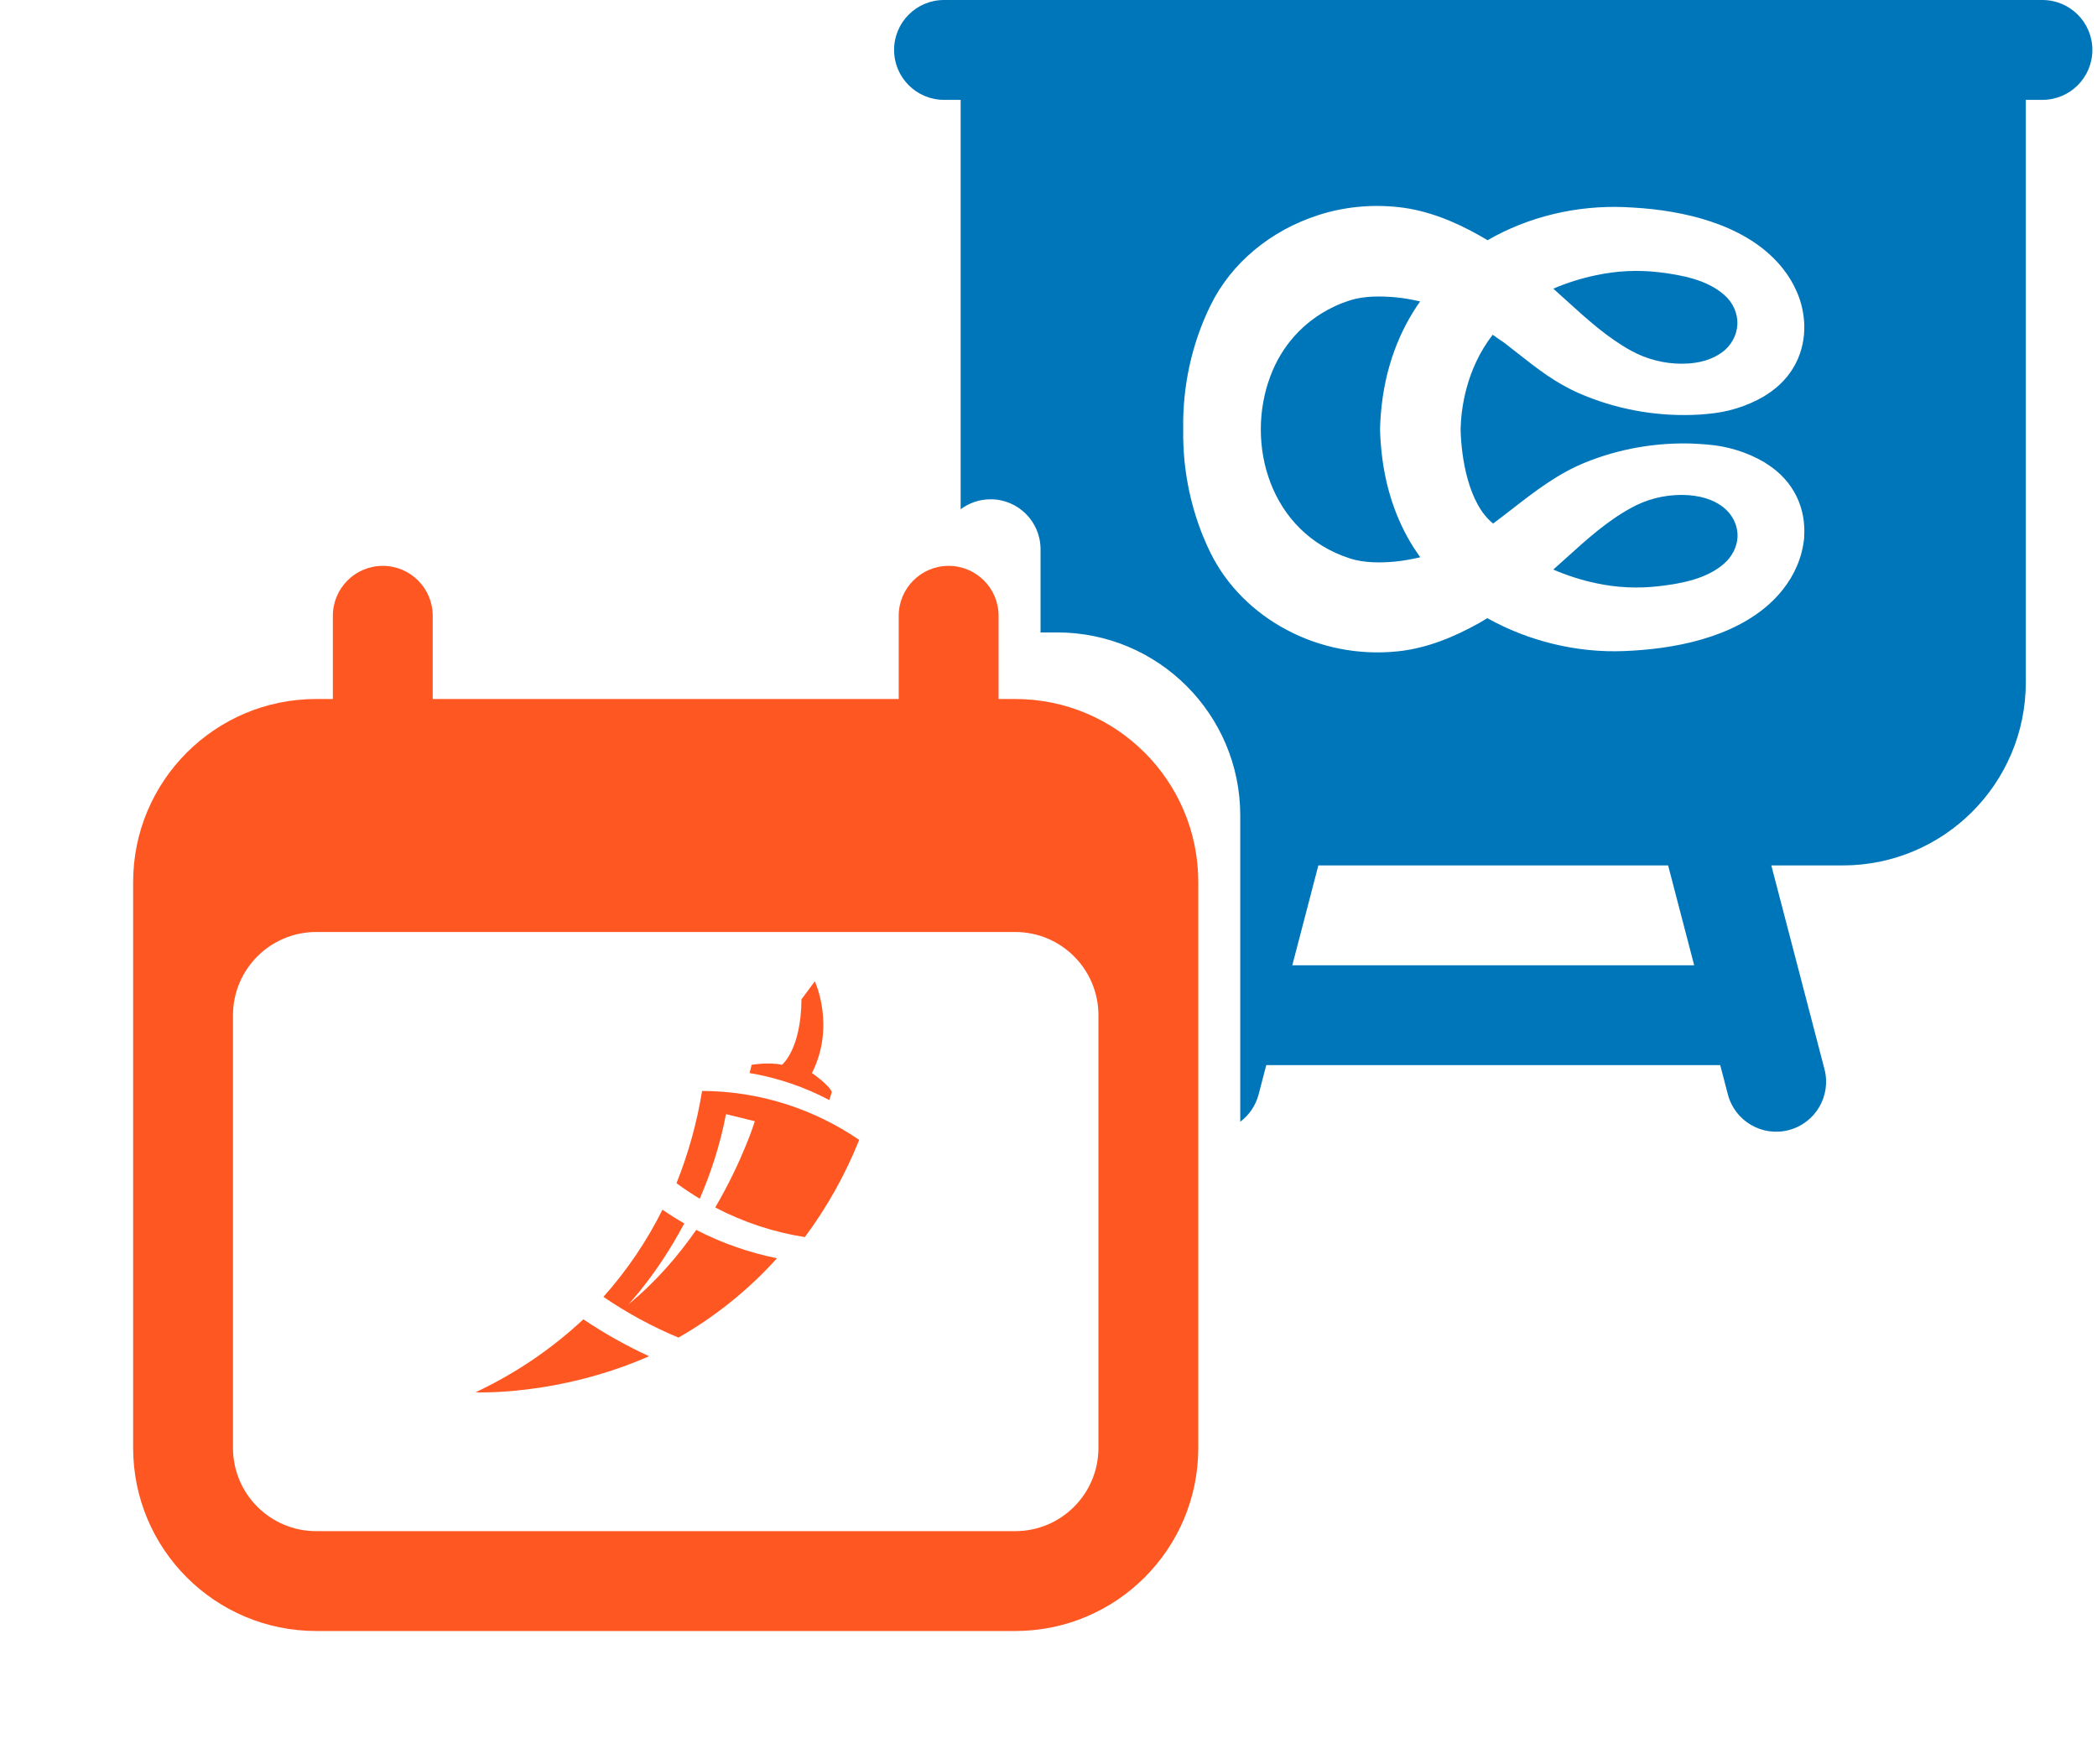<svg width="315" height="265" viewBox="0 0 315 265" fill="none" xmlns="http://www.w3.org/2000/svg">
<path fill-rule="evenodd" clip-rule="evenodd" d="M134.305 7.5C134.305 3.358 137.663 0 141.805 0H306.805C310.947 0 314.305 3.358 314.305 7.5C314.305 11.642 310.947 15 306.805 15H304.305V102.5C304.305 117.688 291.993 130 276.805 130H266.079L274.064 160.606C275.109 164.614 272.708 168.711 268.7 169.757C264.692 170.802 260.595 168.401 259.549 164.393L258.403 159.999H190.21L189.064 164.393C188.618 166.102 187.617 167.519 186.305 168.501V122.5C186.305 107.312 173.993 95 158.805 95H156.305V82.5C156.305 78.358 152.947 75 148.805 75C147.116 75 145.558 75.558 144.305 76.499V15H141.805C137.663 15 134.305 11.642 134.305 7.5ZM198.036 130L194.123 144.999H254.49L250.577 130H198.036ZM245.026 76.292C247.311 75.013 249.946 74.342 252.628 74.342C255.402 74.363 257.314 75.076 258.597 75.998C260.206 77.13 261.092 78.912 260.999 80.736C260.894 82.228 260.174 83.615 258.996 84.652C256.431 86.916 252.701 87.65 249.25 88.048C246.079 88.425 242.861 88.279 239.76 87.608C237.613 87.166 235.316 86.415 233.321 85.559C234.023 84.942 234.721 84.311 235.423 83.677L235.423 83.677L235.424 83.677C238.392 80.995 241.425 78.254 245.026 76.292ZM223.471 92.88C229.543 96.287 236.875 98.105 244.027 97.796C244.936 97.754 245.845 97.712 246.731 97.628C254.589 96.978 263.077 94.567 267.834 88.53C268.696 87.44 269.396 86.266 269.932 85.009C270.538 83.604 270.888 82.137 271.028 80.648L271.008 80.648C271.304 76.485 269.573 72.311 265.382 69.668C265.242 69.584 265.102 69.5 264.963 69.395C262.398 67.907 259.46 67.005 256.428 66.775C255.724 66.715 254.998 66.675 254.291 66.635L254.167 66.628C248.664 66.46 243.184 67.425 238.171 69.458C234.008 71.134 230.547 73.821 227.124 76.478L227.124 76.479C226.181 77.21 225.241 77.94 224.291 78.645C220.568 75.664 219.497 68.755 219.404 64.483C219.474 61.363 220.219 55.481 224.219 50.286C224.506 50.492 224.816 50.703 225.125 50.915L225.126 50.915L225.126 50.915C225.441 51.13 225.756 51.345 226.047 51.554C226.715 52.067 227.365 52.58 228.009 53.087C230.89 55.358 233.632 57.52 237.216 59.08C242.486 61.386 248.292 62.497 254.144 62.329C254.914 62.308 255.66 62.266 256.406 62.182C259.437 61.952 262.375 61.05 264.94 59.562L264.94 59.562C265.08 59.478 265.22 59.394 265.36 59.289C269.398 56.744 271.149 52.766 271.028 48.781H271.032C270.962 47.104 270.612 45.448 269.936 43.897C269.4 42.639 268.7 41.465 267.837 40.375C263.081 34.338 254.593 31.927 246.735 31.278L246.553 31.265L246.553 31.265C245.707 31.206 244.879 31.149 244.031 31.11C236.779 30.817 229.574 32.556 223.465 36.078L223.485 36.096L223.483 36.098C223.348 36.019 223.202 35.933 223.053 35.846L223.053 35.846L223.052 35.846C222.767 35.677 222.472 35.504 222.227 35.366C218.543 33.291 214.416 31.572 210.055 31.111C205.998 30.671 201.894 31.069 198.047 32.306C190.819 34.633 184.943 39.538 181.841 45.868C178.997 51.654 177.621 58.11 177.738 64.462C177.621 70.814 178.997 77.27 181.841 83.055C186.691 92.866 198.024 99.113 210.032 97.834C214.392 97.373 218.496 95.654 222.204 93.579C222.486 93.424 222.8 93.23 223.103 93.044L223.105 93.043C223.204 92.982 223.302 92.921 223.398 92.864L223.438 92.887H223.461L223.471 92.88ZM213.34 83.713L213.318 83.685L212.526 82.511L212.339 82.238C209.774 78.171 207.909 73.078 207.419 66.705C207.349 65.992 207.326 65.238 207.303 64.483V64.462C207.326 63.708 207.349 62.974 207.419 62.24C207.976 55.145 210.312 49.546 213.324 45.277C212.139 45.006 210.795 44.757 209.589 44.653C207.397 44.464 204.902 44.443 202.804 45.114C201.941 45.386 201.078 45.722 200.262 46.12C195.715 48.321 192.474 52.052 190.819 56.538C187.041 66.579 190.679 79.995 202.804 83.894C204.902 84.565 207.397 84.565 209.589 84.355C210.808 84.233 212.135 83.994 213.34 83.713ZM239.763 41.34C237.558 41.799 235.399 42.465 233.333 43.361L233.349 43.374H233.344C233.998 43.955 234.654 44.551 235.316 45.153C238.321 47.885 241.443 50.722 245.027 52.686C247.312 53.944 249.947 54.636 252.629 54.636C255.404 54.636 257.316 53.902 258.598 52.98C260.044 51.974 260.93 50.339 260.976 48.682L260.985 48.682C261.024 47.04 260.326 45.446 259 44.295C256.435 42.031 252.681 41.319 249.254 40.899C246.082 40.522 242.865 40.669 239.763 41.34Z" fill="#0076BA"/>
<path fill-rule="evenodd" clip-rule="evenodd" d="M112.904 159.954C112.904 159.954 115.507 159.5 117.46 159.954C117.46 159.954 120.336 157.681 120.391 150.117L122.399 147.406C122.399 147.406 125.546 154.117 121.965 161.188C121.965 161.188 124.569 162.968 124.949 164.049L124.575 165.246C120.826 163.261 116.782 161.891 112.598 161.187M71.43 209.141C71.454 209.141 83.734 209.752 97.503 203.727C94.069 202.145 90.766 200.291 87.628 198.181C82.835 202.659 77.369 206.358 71.43 209.141M116.715 189.012C112.494 188.158 108.411 186.723 104.584 184.749C101.949 188.54 98.587 192.499 94.388 195.94C94.388 195.94 98.782 191.36 102.786 183.774C101.667 183.133 100.575 182.445 99.512 181.713C97.151 186.452 94.168 190.855 90.642 194.805C94.18 197.225 97.957 199.276 101.914 200.925C107.45 197.767 112.446 193.746 116.715 189.012M109.056 167.359L113.389 168.424C113.389 168.424 111.618 174.232 107.438 181.378C111.651 183.59 116.199 185.094 120.9 185.83C124.239 181.334 126.984 176.425 129.066 171.226C122.286 166.609 114.179 163.908 105.465 163.874C104.694 168.62 103.404 173.267 101.62 177.732C102.747 178.565 103.912 179.345 105.112 180.069C106.736 176.302 108.167 172.028 109.056 167.359Z" fill="#FF5722"/>
<path fill-rule="evenodd" clip-rule="evenodd" d="M57.5 85C61.642 85 65 88.358 65 92.5V105H135V92.5C135 88.358 138.358 85 142.5 85C146.642 85 150 88.358 150 92.5V105H152.5C167.688 105 180 117.312 180 132.5V217.5C180 232.688 167.688 245 152.5 245H47.5C32.312 245 20 232.688 20 217.5V132.5C20 117.312 32.312 105 47.5 105H50V92.5C50 88.358 53.358 85 57.5 85ZM47.5 140C40.596 140 35 145.596 35 152.5V217.5C35 224.404 40.596 230 47.5 230H152.5C159.404 230 165 224.404 165 217.5V152.5C165 145.596 159.404 140 152.5 140H47.5Z" fill="#FF5722"/>
</svg>
